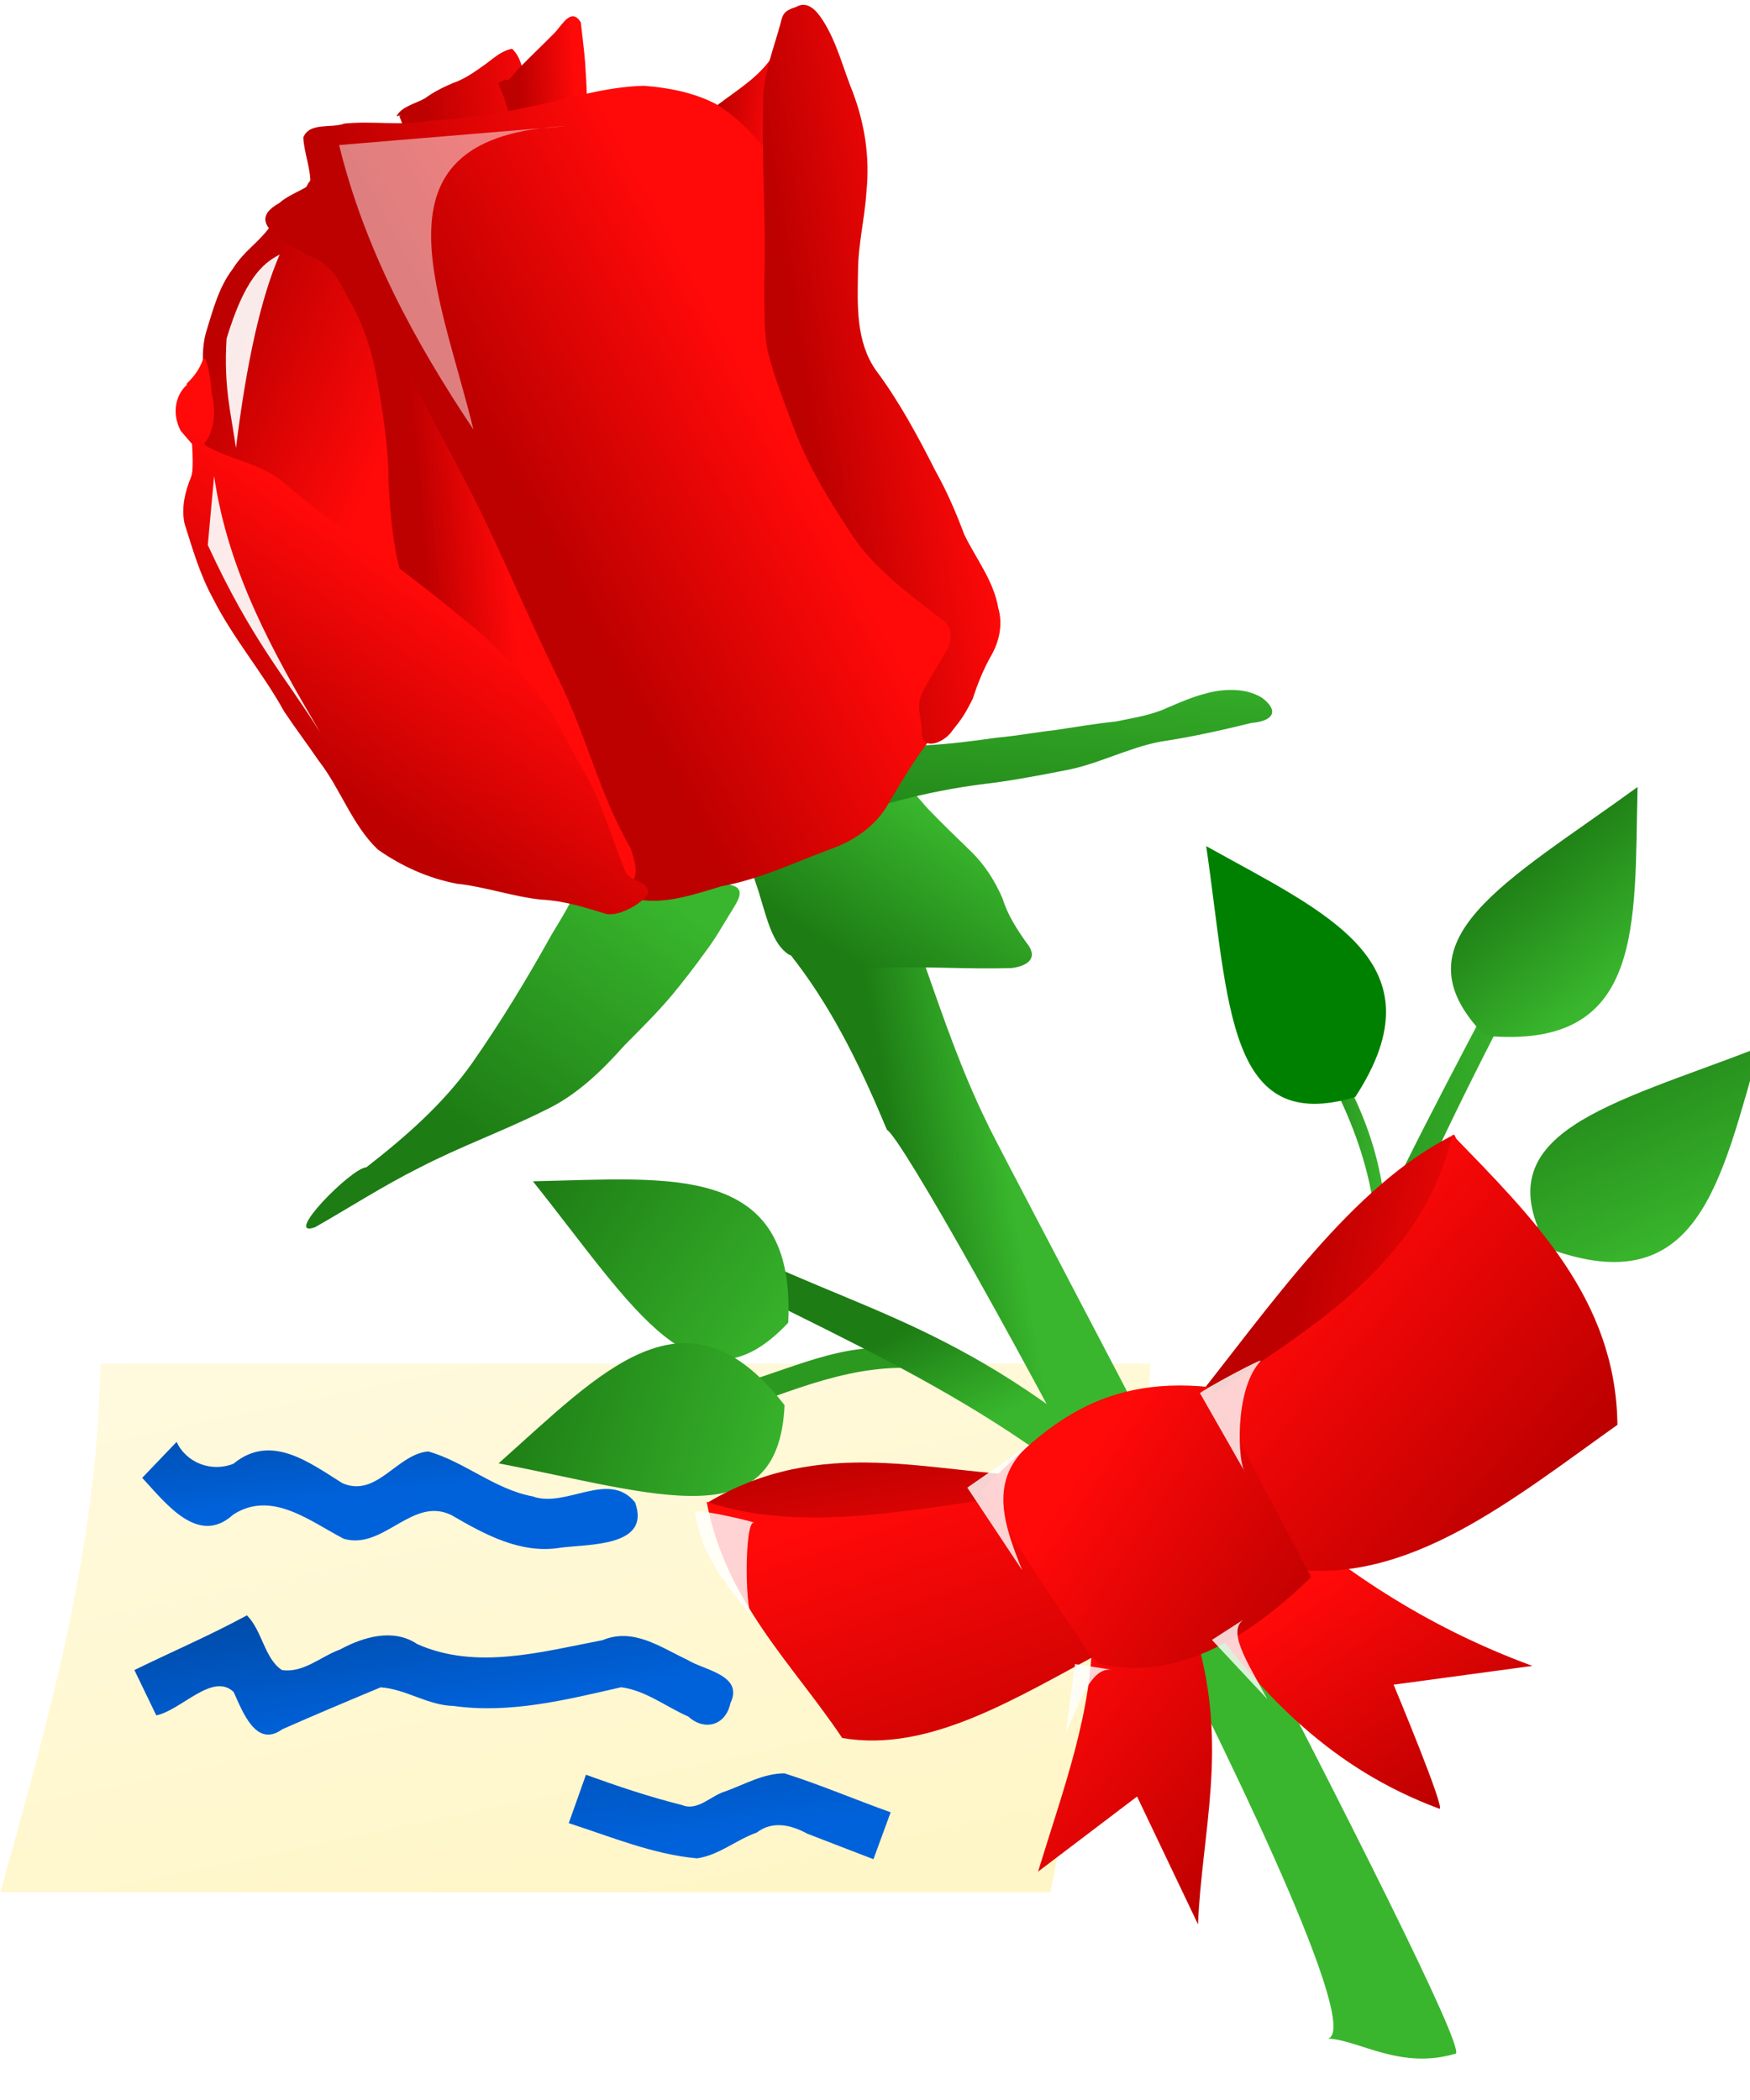 <svg width="35" height="42" xmlns="http://www.w3.org/2000/svg" xmlns:xlink="http://www.w3.org/1999/xlink" xmlns:undefined="http://www.inkscape.org/namespaces/inkscape">
 <defs>
  <linearGradient id="imagebot_96">
   <stop stop-color="#fff6c7" id="imagebot_108" offset="0"/>
   <stop stop-color="#fffbe5" id="imagebot_107" offset="1"/>
  </linearGradient>
  <linearGradient id="imagebot_104">
   <stop stop-color="#1d7c14" offset="0" id="imagebot_106"/>
   <stop stop-color="#39b62d" offset="1" id="imagebot_105"/>
  </linearGradient>
  <linearGradient y2="0.498" x2="0.655" y1="0.841" x1="0.455" id="imagebot_52" xlink:href="#imagebot_92"/>
  <linearGradient y2="0.523" x2="0.656" y1="0.561" x1="0.439" id="imagebot_54" xlink:href="#imagebot_92"/>
  <linearGradient y2="0.33" x2="0.757" y1="0.602" x1="0.211" id="imagebot_56" xlink:href="#imagebot_92"/>
  <linearGradient y2="0.377" x2="0.683" y1="0.578" x1="0.379" id="imagebot_58" xlink:href="#imagebot_92"/>
  <linearGradient y2="-0.314" x2="0.615" y1="1.043" x1="0.407" id="imagebot_60" xlink:href="#imagebot_104"/>
  <linearGradient y2="0.149" x2="0.936" y1="0.713" x1="0.394" id="imagebot_62" xlink:href="#imagebot_104"/>
  <linearGradient y2="0.432" x2="0.909" y1="0.962" x1="0.364" id="imagebot_64" xlink:href="#imagebot_104"/>
  <linearGradient y2="0.074" x2="0.294" y1="0.116" x1="0.146" id="imagebot_66" xlink:href="#imagebot_104"/>
  <linearGradient y2="0.152" x2="0.588" y1="0.222" x1="0.168" id="imagebot_76" xlink:href="#imagebot_92"/>
  <linearGradient y2="0.188" x2="0.514" y1="0.275" x1="0.125" id="imagebot_78" xlink:href="#imagebot_92"/>
  <linearGradient y2="0.341" x2="0.661" y1="0.215" x1="0.265" id="imagebot_80" xlink:href="#imagebot_92"/>
  <linearGradient y2="0.593" x2="0.574" y1="0.265" x1="0.125" id="imagebot_82" xlink:href="#imagebot_92"/>
  <linearGradient y2="0.578" x2="0" y1="0.578" x1="0" id="imagebot_74" xlink:href="#imagebot_104"/>
  <linearGradient y2="0.5" x2="0.682" y1="0.226" x1="0.5" id="imagebot_72" xlink:href="#imagebot_104"/>
  <linearGradient y2="0.5" x2="1" y1="0.392" x1="0" id="imagebot_68" xlink:href="#imagebot_104"/>
  <linearGradient y2="0.5" x2="0.764" y1="0" x1="0.5" id="imagebot_50" xlink:href="#imagebot_104"/>
  <linearGradient y2="0.5" x2="1" y1="0.5" x1="0" id="imagebot_48" xlink:href="#imagebot_104"/>
  <linearGradient y2="0.765" x2="0.972" y1="0.069" x1="0" id="imagebot_70" xlink:href="#imagebot_104"/>
  <linearGradient y2="0.835" x2="1" y1="0.543" x1="0" id="imagebot_43" xlink:href="#imagebot_104"/>
  <linearGradient y2="0.948" x2="0.602" y1="0.474" x1="0.235" id="imagebot_39" xlink:href="#imagebot_104"/>
  <linearGradient y2="0.836" x2="0.587" y1="0" x1="0.173" id="imagebot_41" xlink:href="#imagebot_104"/>
  <filter height="1.284" y="-0.142" width="1.504" x="-0.252" id="imagebot_15" color-interpolation-filters="sRGB">
   <feGaussianBlur id="imagebot_103" stdDeviation="0.144" />
  </filter>
  <filter height="1.488" y="-0.244" width="1.279" x="-0.14" id="imagebot_17" color-interpolation-filters="sRGB">
   <feGaussianBlur id="imagebot_102" stdDeviation="0.144" />
  </filter>
  <filter height="1.256" y="-0.128" width="1.277" x="-0.139" id="imagebot_19" color-interpolation-filters="sRGB">
   <feGaussianBlur id="imagebot_101" stdDeviation="0.144" />
  </filter>
  <filter height="1.233" y="-0.117" width="1.261" x="-0.13" id="imagebot_21" color-interpolation-filters="sRGB">
   <feGaussianBlur id="imagebot_100" stdDeviation="0.144" />
  </filter>
  <filter height="1.191" y="-0.095" width="1.354" x="-0.177" id="imagebot_23" color-interpolation-filters="sRGB">
   <feGaussianBlur id="imagebot_99" stdDeviation="0.144" />
  </filter>
  <linearGradient id="imagebot_92">
   <stop stop-color="#bd0000" id="imagebot_98" offset="0"/>
   <stop stop-color="#ff0909" id="imagebot_97" offset="1"/>
  </linearGradient>
  <linearGradient y2="-0.355" x2="0.118" y1="1" x1="0.736" id="imagebot_84" xlink:href="#imagebot_96"/>
  <filter id="imagebot_8">
   <feGaussianBlur id="imagebot_95" stdDeviation="0.18" />
  </filter>
  <filter height="1.222" y="-0.111" width="1.801" x="-0.4" id="imagebot_4">
   <feGaussianBlur id="imagebot_94" stdDeviation="0.18" />
  </filter>
  <filter height="1.168" y="-0.084" width="1.383" x="-0.192" id="imagebot_6">
   <feGaussianBlur id="imagebot_93" stdDeviation="0.18" />
  </filter>
  <linearGradient y2="0.784" x2="0.417" y1="0.08" x1="0.41" id="imagebot_37" xlink:href="#imagebot_92"/>
  <linearGradient y2="0.52" x2="0.95" y1="0.294" x1="0.406" id="imagebot_35" xlink:href="#imagebot_92"/>
  <linearGradient y2="0.247" x2="0.408" y1="0.945" x1="0.718" id="imagebot_33" xlink:href="#imagebot_92"/>
  <linearGradient y2="0.198" x2="0.341" y1="0.787" x1="0.828" id="imagebot_31" xlink:href="#imagebot_92"/>
  <linearGradient y2="0.088" x2="0.217" y1="0.978" x1="0.777" id="imagebot_29" xlink:href="#imagebot_92"/>
  <linearGradient y2="0.13" x2="0.391" y1="1.343" x1="0.659" id="imagebot_27" xlink:href="#imagebot_92"/>
  <linearGradient y2="0.372" x2="0.258" y1="0.984" x1="0.903" id="imagebot_25" xlink:href="#imagebot_92"/>
  <linearGradient id="imagebot_88">
   <stop stop-color="#003e8c" offset="0" id="imagebot_90"/>
   <stop stop-color="#0062db" offset="1" id="imagebot_89"/>
  </linearGradient>
  <linearGradient y2="0.515" x2="0.487" y1="-0.651" x1="0" id="imagebot_45" xlink:href="#imagebot_88"/>
  <linearGradient y2="0.448" x2="0.982" y1="-0.645" x1="0.232" id="imagebot_12" xlink:href="#imagebot_88"/>
  <linearGradient y2="0.5" x2="1" y1="-1.838" x1="0" id="imagebot_10" xlink:href="#imagebot_88"/>
 </defs>
 <g id="imagebot_2" label="Layer 1">
  <path transform="translate(-4.156 -3.789) matrix(1 0 0 1 0 -1004.36)" label="Layer 1" fill="url(#imagebot_84)" id="imagebot_83" d="M6.165,1035.419L27.165,1035.419C26.964,1039.875 25.832,1042.469 25.165,1045.994L4.165,1045.994C5.101,1042.604 6.093,1039.241 6.165,1035.419z"/>
  <path transform="translate(-4.156 -3.789) matrix(1 0 0 1 0 -1004.36)" label="Layer 1" fill="url(#imagebot_82)" fill-rule="nonzero" d="M10.238,1011.98C10.259,1012.27 10.169,1011.995 10.364,1011.756C10.621,1011.822 10.433,1012.236 10.598,1012.278C10.979,1012.458 11.293,1012.744 11.645,1012.972C12.017,1013.191 12.375,1013.469 12.567,1013.865C13.089,1014.917 13.386,1016.063 13.581,1017.216C13.746,1017.728 13.977,1018.225 14.033,1018.766C14.155,1019.521 14.233,1020.305 14.066,1021.06C13.991,1021.354 13.768,1021.615 13.464,1021.681C13.127,1021.755 12.783,1021.644 12.465,1021.536C11.905,1021.326 11.373,1021.038 10.887,1020.689C10.566,1020.452 10.316,1020.132 10.145,1019.774C9.779,1019.149 9.389,1018.536 9.066,1017.887C8.897,1017.635 8.29,1017.338 8.186,1017.035C8.009,1016.651 8.238,1016.421 8.224,1016.004C8.237,1015.59 8.16,1015.167 8.287,1014.762C8.418,1014.337 8.534,1013.891 8.808,1013.531C9.051,1013.148 9.301,1013.033 9.567,1012.669C9.754,1012.556 10.104,1012.176 10.238,1011.98z" id="imagebot_81"/>
  <path transform="translate(-4.156 -3.789) matrix(1 0 0 1 0 -1004.36)" label="Layer 1" fill="url(#imagebot_80)" fill-rule="nonzero" id="imagebot_79" d="M19.87,1008.555C19.934,1008.811 20.082,1008.904 19.944,1008.631L20.095,1008.549C20.239,1008.836 20.367,1009.122 20.409,1009.445C20.507,1009.895 20.614,1010.349 20.606,1010.813C20.593,1011.56 20.524,1012.306 20.388,1013.041C20.222,1013.895 20.031,1014.882 19.562,1015.613C19.101,1015.359 19.357,1014.275 19.146,1013.832C19.022,1013.186 18.902,1012.543 18.673,1011.925C18.53,1011.602 18.358,1011.297 18.119,1011.034C17.787,1010.632 18.203,1010.479 18.534,1010.228C18.924,1009.933 19.381,1009.66 19.634,1009.229C19.713,1009.024 19.889,1008.866 19.829,1008.649L19.87,1008.554L19.87,1008.555z"/>
  <path transform="translate(-4.156 -3.789) matrix(1 0 0 1 0 -1004.36)" label="Layer 1" fill="url(#imagebot_78)" fill-rule="nonzero" id="imagebot_77" d="M12.088,1010.473C12.183,1010.281 12.463,1010.224 12.656,1010.115C12.828,1009.988 13.017,1009.894 13.212,1009.811C13.458,1009.728 13.668,1009.573 13.878,1009.424C14.048,1009.296 14.197,1009.16 14.398,1009.125C14.591,1009.305 14.62,1009.598 14.676,1009.85C14.735,1010.196 14.755,1010.549 14.796,1010.898C15.051,1012.342 15.422,1013.781 16.003,1015.131C16.452,1016.208 17.163,1017.141 17.667,1018.191C18.117,1019.103 17.294,1018.484 16.905,1018.209C16.581,1017.99 16.281,1017.739 15.969,1017.502C15.777,1017.319 15.548,1017.333 15.308,1017.295C14.787,1017.248 14.686,1017.13 14.531,1016.601C14.132,1015.251 13.811,1013.875 13.219,1012.592C12.997,1012.089 12.663,1011.646 12.424,1011.154C12.319,1010.931 12.237,1010.699 12.142,1010.472L12.298,1010.397C12.391,1010.625 12.3,1010.559 12.261,1010.436L12.088,1010.474L12.088,1010.473z"/>
  <path transform="translate(-4.156 -3.789) matrix(1 0 0 1 0 -1004.36)" label="Layer 1" fill="url(#imagebot_76)" fill-rule="nonzero" id="imagebot_75" d="M14.205,1009.814C14.398,1009.729 14.412,1009.628 14.573,1009.477C14.798,1009.246 15.033,1009.026 15.259,1008.795C15.422,1008.612 15.587,1008.303 15.772,1008.595C15.8,1008.862 15.837,1009.127 15.858,1009.394C15.928,1010.392 15.918,1011.394 15.957,1012.394C16.024,1013.676 16.218,1014.952 16.565,1016.188C16.737,1016.623 16.562,1016.69 16.161,1016.735C15.695,1016.838 15.602,1016.68 15.457,1016.262C15.258,1015.648 15.109,1015.017 14.985,1014.383C14.904,1013.778 14.877,1013.168 14.814,1012.561C14.758,1012.081 14.695,1011.597 14.548,1011.135C14.464,1010.827 14.366,1010.524 14.276,1010.218C14.232,1010.078 14.175,1009.944 14.118,1009.81L14.273,1009.735C14.334,1009.876 14.486,1009.864 14.249,1009.964L14.205,1009.814L14.205,1009.814z"/>
  <path transform="translate(-4.156 -3.789) matrix(1 0 0 1 0 -1004.36)" label="Layer 1" fill="url(#imagebot_74)" stroke-width="1px" id="imagebot_73" d="M22.5,1035.181C21.209,1034.893 20.137,1035.477 19,1035.806L19.188,1036.244C20.469,1035.778 21.744,1035.275 23.188,1035.619L22.5,1035.181z"/>
  <path transform="translate(-4.156 -3.789) matrix(1 0 0 1 0 -1004.36)" label="Layer 1" fill="url(#imagebot_72)" stroke-width="1px" id="imagebot_71" d="M27.25,1037.994C23.533,1034.572 21.325,1034.419 18.5,1032.931L18.188,1033.494C21.496,1035.189 24.95,1036.593 27.625,1039.556L27.25,1037.994z"/>
  <path transform="translate(-4.156 -3.789) matrix(1 0 0 1 0 -1004.36)" label="Layer 1" fill="url(#imagebot_70)" stroke-width="1px" id="imagebot_69" d="M14.814,1031.775C16.821,1034.286 18.093,1036.56 19.921,1034.602C20.075,1031.382 17.57,1031.718 14.814,1031.775z"/>
  <path label="Layer 1" transform="translate(-4.156 -3.789) matrix(1 0 0 1 0 -1004.36)" fill="url(#imagebot_68)" stroke-width="1px" stroke-miterlimit="4" stroke-dashoffset="0" id="imagebot_67" d="M 28.903 1041.23 C 29.647 1036.09 32.053 1031.8 34.383 1027.35 L 34.596 1027.77 C 32.532 1031.77 30.211 1036.37 29.433 1042.46 L 28.903 1041.23 Z"/>
  <path transform="translate(-4.156 -3.789) matrix(1 0 0 1 0 -1004.36)" label="Layer 1" fill="url(#imagebot_66)" fill-rule="nonzero" id="imagebot_65" d="M19.699,1026.768C19.805,1026.98 19.941,1027.23 20.093,1027.41C20.86,1028.426 21.406,1029.572 21.894,1030.744C22.468,1031.072 31.936,1048.565 30.717,1048.92C31.348,1048.952 32.166,1049.554 33.274,1049.22C33.567,1048.86 24.014,1030.926 23.904,1030.621C23.393,1029.589 23.022,1028.497 22.64,1027.413C22.64,1027.413 19.84,1026.977 19.75,1026.825L19.699,1026.766L19.699,1026.766L19.699,1026.766L19.699,1026.766L19.699,1026.766L19.699,1026.766L19.699,1026.768z"/>
  <path transform="translate(-4.156 -3.789) matrix(1 0 0 1 0 -1004.36)" label="Layer 1" fill="url(#imagebot_64)" fill-rule="nonzero" id="imagebot_63" d="M22.155,1023.832C22.398,1023.909 22.548,1024.148 22.719,1024.329C23,1024.623 23.293,1024.903 23.585,1025.186C23.857,1025.455 24.059,1025.774 24.209,1026.123C24.307,1026.446 24.489,1026.725 24.681,1026.998C24.938,1027.305 24.717,1027.467 24.393,1027.51C23.554,1027.535 22.714,1027.478 21.875,1027.499C21.586,1027.531 21.31,1027.449 21.031,1027.392C20.676,1027.366 20.247,1027.392 19.928,1027.238C19.602,1027.024 19.489,1026.499 19.356,1026.074C19.25,1025.678 19.021,1025.371 19.473,1025.189C19.955,1024.991 20.389,1024.703 20.864,1024.486C21.287,1024.238 21.832,1024.153 22.19,1023.804L22.322,1023.917L22.155,1023.831L22.155,1023.832z"/>
  <path transform="translate(-4.156 -3.789) matrix(1 0 0 1 0 -1004.36)" label="Layer 1" fill="url(#imagebot_62)" fill-rule="nonzero" id="imagebot_61" d="M15.906,1025.782L15.937,1025.735C16.223,1025.751 16.509,1025.765 16.795,1025.78C17.13,1025.79 17.463,1025.763 17.797,1025.762C18.112,1025.752 18.42,1025.815 18.732,1025.84C19.103,1025.903 18.916,1026.161 18.776,1026.389C18.613,1026.653 18.461,1026.926 18.273,1027.173C18.06,1027.47 17.836,1027.76 17.604,1028.042C17.307,1028.396 16.98,1028.718 16.655,1029.046C16.191,1029.566 15.691,1030.056 15.052,1030.356C14.23,1030.768 13.359,1031.08 12.542,1031.504C11.824,1031.864 11.152,1032.297 10.457,1032.694C9.792,1032.927 11.181,1031.507 11.483,1031.495C12.262,1030.889 13.017,1030.23 13.591,1029.421C14.169,1028.594 14.692,1027.733 15.182,1026.852C15.384,1026.508 15.624,1026.158 15.73,1025.773L15.906,1025.783L15.906,1025.782z"/>
  <path transform="translate(-4.156 -3.789) matrix(1 0 0 1 0 -1004.36)" label="Layer 1" fill="url(#imagebot_60)" fill-rule="nonzero" id="imagebot_59" d="M20.546,1024.952L20.83,1024.785C20.7,1025.031 20.43,1025.422 20.41,1024.915C20.399,1024.463 20.43,1023.969 20.048,1023.664C19.766,1023.349 20.058,1023.153 20.346,1022.965C20.568,1022.919 20.784,1022.954 21.006,1023.019C21.539,1023.094 22.081,1023.048 22.618,1023.058C23.114,1023.035 23.605,1022.972 24.095,1022.902C24.486,1022.868 24.874,1022.794 25.264,1022.75C25.665,1022.69 26.065,1022.621 26.47,1022.58C26.816,1022.506 27.172,1022.458 27.496,1022.307C27.862,1022.149 28.232,1021.989 28.634,1021.953C28.906,1021.934 29.173,1021.963 29.407,1022.112C29.756,1022.385 29.599,1022.574 29.183,1022.608C28.58,1022.757 27.975,1022.891 27.36,1022.983C26.691,1023.111 26.082,1023.453 25.408,1023.566C24.876,1023.671 24.343,1023.77 23.804,1023.833C23.239,1023.905 22.68,1024.015 22.131,1024.161C21.802,1024.254 21.445,1024.314 21.173,1024.533C21.073,1024.619 20.795,1024.838 20.783,1024.774C20.783,1024.774 20.635,1024.863 20.545,1024.951L20.546,1024.952z"/>
  <path transform="translate(-4.156 -3.789) matrix(1 0 0 1 0 -1004.36)" label="Layer 1" fill="url(#imagebot_58)" fill-rule="nonzero" d="M10.363,1011.845C10.376,1011.521 10.237,1011.215 10.222,1010.897C10.348,1010.587 10.782,1010.72 11.043,1010.621C11.609,1010.561 12.182,1010.671 12.745,1010.563C13.386,1010.532 14.022,1010.449 14.647,1010.303C15.444,1010.155 16.225,1009.881 17.041,1009.865C17.534,1009.904 18.038,1010.001 18.479,1010.232C18.831,1010.445 19.138,1010.736 19.393,1011.055C19.634,1011.462 19.599,1011.959 19.688,1012.411C19.799,1013.32 20.02,1014.214 20.357,1015.067C20.529,1015.602 20.776,1016.108 21.078,1016.582C21.457,1017.226 21.811,1017.886 22.242,1018.499C22.505,1018.863 22.695,1019.269 22.914,1019.658C23.23,1020.106 23.396,1020.657 23.435,1021.201C23.473,1021.816 23.142,1022.367 22.82,1022.862C22.475,1023.285 22.202,1023.755 21.925,1024.222C21.671,1024.676 21.224,1024.974 20.741,1025.141C20.029,1025.407 19.336,1025.738 18.582,1025.875C17.967,1026.059 17.298,1026.303 16.661,1026.069C16.136,1025.924 15.817,1025.465 15.451,1025.101C14.948,1024.683 14.365,1024.334 14.022,1023.757C13.618,1023.112 13.316,1022.407 13.036,1021.701C12.881,1021.255 12.685,1020.821 12.634,1020.347C12.442,1019.317 12.335,1018.261 11.965,1017.274C11.924,1016.953 11.921,1016.653 11.874,1016.348C11.754,1015.644 11.535,1014.977 11.377,1014.28C11.321,1013.622 11.112,1012.97 10.703,1012.446C10.527,1012.186 10.489,1011.91 10.398,1011.607C10.671,1011.411 10.48,1011.932 10.656,1012.054C10.962,1012.526 10.624,1011.62 10.477,1011.819C10.439,1011.829 10.401,1011.836 10.363,1011.844L10.363,1011.845z" id="imagebot_57"/>
  <path transform="translate(-4.156 -3.789) matrix(1 0 0 1 0 -1004.36)" label="Layer 1" fill="url(#imagebot_56)" fill-rule="nonzero" d="M20.074,1008.29C20.313,1008.149 20.494,1008.372 20.615,1008.56C20.895,1008.998 21.017,1009.513 21.211,1009.991C21.451,1010.623 21.556,1011.306 21.485,1011.979C21.451,1012.517 21.317,1013.043 21.316,1013.583C21.304,1014.253 21.272,1014.984 21.676,1015.557C22.146,1016.186 22.516,1016.879 22.87,1017.577C23.096,1017.981 23.279,1018.407 23.441,1018.839C23.676,1019.325 24.029,1019.763 24.121,1020.308C24.214,1020.626 24.148,1020.958 23.99,1021.243C23.83,1021.521 23.71,1021.817 23.612,1022.122C23.46,1022.422 23.414,1022.498 23.201,1022.764C23.038,1023.014 22.547,1023.203 22.592,1022.74C22.567,1022.377 22.456,1022.257 22.644,1021.924C22.79,1021.647 22.968,1021.385 23.115,1021.11C23.212,1020.905 23.184,1020.634 22.968,1020.518C22.337,1020.026 21.672,1019.548 21.216,1018.877C20.77,1018.207 20.343,1017.513 20.052,1016.76C19.856,1016.229 19.64,1015.7 19.506,1015.149C19.428,1014.724 19.452,1014.289 19.44,1013.859C19.487,1012.583 19.38,1011.307 19.424,1010.032C19.458,1009.543 19.64,1009.082 19.768,1008.613C19.807,1008.443 19.831,1008.364 20.074,1008.29L20.074,1008.29z" id="imagebot_55"/>
  <path transform="translate(-4.156 -3.789) matrix(1 0 0 1 0 -1004.36)" label="Layer 1" fill="url(#imagebot_54)" fill-rule="nonzero" d="M10.683,1011.698C10.588,1011.982 10.883,1011.919 10.86,1012.086C11.041,1012.771 11.253,1013.45 11.571,1014.085C12.149,1015.291 12.775,1016.474 13.402,1017.654C14.094,1018.963 14.642,1020.339 15.295,1021.666C15.871,1022.802 16.134,1024.013 16.769,1025.115C16.882,1025.422 16.928,1025.7 16.752,1025.831C16.425,1025.913 16.005,1025.753 15.667,1025.764C15.342,1025.73 15.139,1025.444 14.881,1025.277C14.453,1024.919 14.041,1024.541 13.594,1024.205C13.239,1023.905 13.033,1023.469 12.952,1023.016C12.718,1021.953 12.514,1020.881 12.23,1019.829C12.028,1019.175 11.963,1018.486 11.928,1017.806C11.929,1017.101 11.815,1016.401 11.693,1015.709C11.598,1015.188 11.439,1014.679 11.18,1014.214C10.994,1013.9 10.857,1013.511 10.504,1013.346C10.249,1013.219 9.998,1013.083 9.766,1012.92C9.453,1012.703 9.29,1012.459 9.742,1012.21C9.952,1012.02 10.296,1011.932 10.498,1011.734C10.562,1011.734 10.621,1011.707 10.682,1011.693L10.683,1011.698z" id="imagebot_53"/>
  <path transform="translate(-4.156 -3.789) matrix(1 0 0 1 0 -1004.36)" label="Layer 1" fill="url(#imagebot_52)" fill-rule="nonzero" d="M8.29,1017.073C8.786,1017.355 9.391,1017.42 9.831,1017.801C10.139,1018.062 10.447,1018.324 10.783,1018.549C11.699,1019.17 12.588,1019.831 13.438,1020.54C14.069,1021.023 14.593,1021.628 15.086,1022.246C15.358,1022.672 15.573,1023.132 15.829,1023.569C16.196,1024.183 16.376,1024.882 16.646,1025.539C16.733,1025.82 17.157,1025.731 17.112,1026.035C16.949,1026.26 16.51,1026.48 16.279,1026.428C15.84,1026.292 15.442,1026.165 14.976,1026.141C14.419,1026.083 13.848,1025.881 13.291,1025.823C12.722,1025.715 12.178,1025.47 11.708,1025.136C11.19,1024.635 10.967,1023.925 10.53,1023.364C10.303,1023.031 10.059,1022.709 9.836,1022.374C9.406,1021.594 8.816,1020.914 8.415,1020.117C8.156,1019.645 8.006,1019.125 7.845,1018.614C7.781,1018.301 7.856,1017.983 7.975,1017.694C8.087,1017.461 7.896,1016.061 7.889,1015.825C8.08,1015.632 8.146,1015.519 8.219,1015.333C8.302,1015.194 8.389,1015.91 8.389,1016.018C8.494,1016.386 8.445,1016.928 8.1,1017.149C8.326,1017.407 8.039,1017.082 7.773,1016.769C7.616,1016.485 7.629,1016.112 7.869,1015.868C7.955,1015.747 8.044,1016.939 8.29,1017.073L8.29,1017.073z" id="imagebot_51"/>
  <path label="Layer 1" transform="translate(-4.156 -3.789) matrix(1 0 0 1 0 -1004.36)" fill="url(#imagebot_50)" stroke-width="1px" stroke-miterlimit="4" stroke-dashoffset="0" id="imagebot_49" d="M 30.5 1036.24 L 31.062 1035.05 C 32.751 1033.65 34.353 1032.77 35.875 1032.36 L 36.062 1032.8 C 34.104 1033.11 32.295 1034.62 30.5 1036.24 Z"/>
  <path label="Layer 1" transform="translate(-4.156 -3.789) matrix(1 0 0 1 0 -1004.36)" fill="url(#imagebot_48)" stroke-width="1px" stroke-miterlimit="4" stroke-dashoffset="0" id="imagebot_47" d="M 30 1028.49 L 30.375 1028.42 C 30.98 1029.64 31.739 1030.65 31.875 1032.49 L 31.688 1032.86 C 31.617 1031.49 31.071 1030.03 30 1028.49 Z"/>
  <path transform="translate(-4.156 -3.789) matrix(1 0 0 1 0 -1004.36)" label="Layer 1" fill="#008000" stroke-width="1px" id="imagebot_46" d="M28.28,1025.072C28.744,1028.252 28.694,1030.858 31.261,1030.09C33.02,1027.389 30.687,1026.414 28.28,1025.072z"/>
  <path transform="translate(-4.156 -3.789) matrix(1 0 0 1 0 -1004.36)" label="Layer 1" fill="url(#imagebot_45)" stroke-width="1px" id="imagebot_44" d="M7.688,1036.987C7.458,1037.227 7.229,1037.466 7,1037.706C7.453,1038.189 8.113,1039.086 8.818,1038.443C9.589,1037.941 10.365,1038.581 11.032,1038.925C11.831,1039.156 12.402,1038.065 13.186,1038.452C13.845,1038.835 14.573,1039.237 15.367,1039.103C15.915,1039.028 17.185,1039.093 16.857,1038.196C16.329,1037.544 15.478,1038.319 14.809,1038.077C14.052,1037.936 13.445,1037.383 12.723,1037.178C12.096,1037.227 11.69,1038.113 11.003,1037.812C10.344,1037.4 9.573,1036.807 8.826,1037.423C8.394,1037.598 7.886,1037.413 7.688,1036.987z"/>
  <path transform="translate(-4.156 -3.789) matrix(1 0 0 1 0 -1004.36)" label="Layer 1" fill="url(#imagebot_43)" stroke-width="1px" d="M14.128,1037.416C17.283,1038.024 19.727,1038.929 19.847,1036.253C17.876,1033.703 16.187,1035.585 14.128,1037.416z" id="imagebot_42"/>
  <path transform="translate(-4.156 -3.789) matrix(1 0 0 1 0 -1004.36)" label="Layer 1" fill="url(#imagebot_41)" stroke-width="1px" id="imagebot_40" d="M39.349,1029.094C36.352,1030.254 33.8,1030.785 35.119,1033.117C38.144,1034.231 38.576,1031.74 39.349,1029.094z"/>
  <path transform="translate(-4.156 -3.789) matrix(1 0 0 1 0 -1004.36)" label="Layer 1" fill="url(#imagebot_39)" stroke-width="1px" d="M36.907,1023.889C34.309,1025.781 31.98,1026.95 33.854,1028.864C37.063,1029.163 36.84,1026.645 36.907,1023.889z" id="imagebot_38"/>
  <g label="Layer 1" transform="translate(-4.156 -3.789) matrix(0.91 -0.147 0.147 0.91 -158.669 -907.706)" id="imagebot_13">
   <path fill="url(#imagebot_37)" stroke-width="1px" d="M26.635,1038.976C29.343,1037.899 31.532,1039.124 33.834,1039.549L34.552,1041.85C34.552,1041.85 29.102,1043.266 28.818,1042.698C28.535,1042.131 26.685,1038.791 26.635,1038.976z" id="imagebot_36"/>
   <path fill="url(#imagebot_35)" stroke-width="1px" d="M37.294,1038.601C39.381,1036.711 41.551,1034.399 43.913,1033.673L44.661,1036.343L38.152,1041.03L37.294,1038.601z" id="imagebot_34"/>
   <path fill="url(#imagebot_33)" stroke-width="1px" d="M36.889,1043.113C36.992,1042.95 38.637,1040.959 38.637,1040.959C39.976,1042.566 41.537,1044.079 43.747,1045.323L40.71,1045.245C40.71,1045.245 41.406,1048.143 41.26,1048.06C39.081,1046.827 37.885,1045.028 36.889,1043.114L36.889,1043.113z" id="imagebot_32"/>
   <path fill="url(#imagebot_31)" stroke-width="1px" d="M37.381,1038.604C39.942,1037.395 42.743,1036.449 43.87,1033.667C45.301,1035.721 46.809,1037.748 46.403,1040.454C43.882,1041.696 41.357,1043.18 38.86,1042.396C38.629,1042.324 37.432,1038.522 37.381,1038.604z" id="imagebot_30"/>
   <path fill="url(#imagebot_29)" stroke-width="1px" d="M34.442,1043.009C34.203,1044.729 33.258,1046.367 32.447,1048.02L34.828,1046.753L35.691,1049.701C36.1,1047.713 36.954,1046.017 36.651,1043.564L34.442,1043.009z" id="imagebot_28"/>
   <path fill="url(#imagebot_27)" stroke-width="1px" d="M32.814,1039.876C30.636,1039.836 28.414,1039.889 26.629,1038.949C26.689,1041.158 27.901,1042.705 28.715,1044.479C30.545,1045.11 32.618,1044.202 34.656,1043.512L32.814,1039.876z" id="imagebot_26"/>
   <path fill="url(#imagebot_25)" stroke-width="1px" d="M32.552,1039.662C33.975,1038.648 35.353,1037.562 37.828,1038.242L39.313,1042.657C37.878,1043.658 36.146,1044.464 34.467,1043.777C34.315,1043.715 32.639,1039.768 32.552,1039.662z" id="imagebot_24"/>
   <path fill="#ffffff" fill-opacity="0.817" stroke-width="1px" filter="url(#imagebot_23)" d="M-0.542,1041.129C-1.204,1042.337 -0.934,1043.545 -0.807,1044.753C-1.034,1044.526 0.709,1042.299 0.961,1042.499C1.167,1042.664 -0.271,1041.218 -0.542,1041.129z" id="imagebot_22" transform="matrix(0.552,-0.318,0.284,0.671,-269.037,340.351)"/>
   <path fill="#ffffff" fill-opacity="0.817" stroke-width="1px" filter="url(#imagebot_21)" d="M7.811,1045.726L7.899,1048.687C8.199,1047.283 8.548,1045.922 10.463,1045.902L7.811,1045.726z" id="imagebot_20" transform="matrix(0.552,-0.318,0.284,0.671,-269.037,340.351)"/>
   <path fill="#ffffff" fill-opacity="0.817" stroke-width="1px" filter="url(#imagebot_19)" d="M16.296,1047.935L16.164,1050.631C16.107,1050.292 17.34,1048.496 18.639,1048.333C18.875,1048.303 16.34,1047.891 16.296,1047.935z" id="imagebot_18" transform="matrix(0.552,-0.318,0.284,0.671,-269.037,340.351)"/>
   <path fill="#ffffff" fill-opacity="0.817" stroke-width="1px" filter="url(#imagebot_17)" d="M6.22,1053.283L7.723,1051.869L8.695,1052.708C8.125,1052.219 7.122,1052.886 6.22,1053.283z" id="imagebot_16" transform="matrix(0.552,-0.318,0.284,0.671,-269.037,340.351)"/>
   <path fill="#ffffff" fill-opacity="0.817" stroke-width="1px" filter="url(#imagebot_15)" d="M13.512,1054.034L12.142,1053.901L12.672,1056.332C12.772,1055.072 12.72,1053.909 13.512,1054.034z" id="imagebot_14" transform="matrix(0.552,-0.318,0.284,0.671,-269.037,340.351)"/>
  </g>
  <path transform="translate(-4.156 -3.789) matrix(1 0 0 1 0 -1004.36)" label="Layer 1" fill="url(#imagebot_12)" stroke-width="1px" id="imagebot_11" d="M9.094,1040.456C8.361,1040.855 7.593,1041.184 6.844,1041.55C6.99,1041.852 7.135,1042.154 7.281,1042.456C7.775,1042.36 8.407,1041.586 8.829,1041.989C9.004,1042.368 9.271,1043.119 9.801,1042.735C10.453,1042.447 11.111,1042.17 11.769,1041.896C12.276,1041.93 12.712,1042.257 13.226,1042.268C14.357,1042.427 15.483,1042.145 16.578,1041.894C17.071,1041.958 17.477,1042.286 17.922,1042.48C18.256,1042.783 18.676,1042.647 18.763,1042.215C19.041,1041.649 18.23,1041.552 17.902,1041.345C17.359,1041.089 16.821,1040.696 16.204,1040.953C14.996,1041.183 13.686,1041.558 12.501,1041.031C12.022,1040.708 11.423,1040.887 10.957,1041.139C10.574,1041.278 10.222,1041.614 9.795,1041.55C9.446,1041.324 9.401,1040.76 9.094,1040.456L9.094,1040.456z"/>
  <path transform="translate(-4.156 -3.789) matrix(1 0 0 1 0 -1004.36)" label="Layer 1" fill="url(#imagebot_10)" stroke-width="1px" id="imagebot_9" d="M15.875,1043.644C15.76,1043.966 15.646,1044.289 15.531,1044.612C16.373,1044.883 17.207,1045.235 18.095,1045.316C18.534,1045.255 18.88,1044.945 19.29,1044.801C19.608,1044.557 19.981,1044.648 20.302,1044.823C20.742,1044.995 21.184,1045.162 21.625,1045.333C21.74,1045.02 21.854,1044.708 21.969,1044.395C21.259,1044.142 20.565,1043.844 19.846,1043.616C19.426,1043.616 19.051,1043.836 18.667,1043.975C18.375,1044.058 18.112,1044.38 17.797,1044.25C17.145,1044.087 16.507,1043.873 15.875,1043.644L15.875,1043.644z"/>
  <path label="Layer 1" transform="translate(-4.156 -3.789) matrix(1 0 0 1 0 -1004.36)" fill="#ffffff" stroke-width="1px" stroke-miterlimit="4" stroke-dashoffset="0" filter="url(#imagebot_8)" opacity="0.702" id="imagebot_7" d="M 15.5 1010.67 L 10.938 1011.05 C 11.45 1013.14 12.449 1014.98 13.625 1016.74 C 12.938 1013.92 11.438 1010.86 15.5 1010.67 Z"/>
  <path label="Layer 1" transform="translate(-4.156 -3.789) matrix(1 0 0 1 0 -1004.36)" fill="#ffffff" stroke-width="1px" stroke-miterlimit="4" stroke-dashoffset="0" filter="url(#imagebot_6)" opacity="0.958" id="imagebot_5" d="M 8.438 1017.67 L 8.312 1019.05 C 9.194 1020.96 9.831 1021.64 10.562 1022.8 C 9.625 1021.21 8.721 1019.6 8.438 1017.67 Z"/>
  <path label="Layer 1" transform="translate(-4.156 -3.789) matrix(1 0 0 1 0 -1004.36)" fill="#ffffff" stroke-width="1px" stroke-miterlimit="4" stroke-dashoffset="0" filter="url(#imagebot_4)" opacity="0.958" id="imagebot_3" d="M 9.75 1013.24 C 9.396 1013.42 9.042 1013.75 8.688 1014.92 C 8.625 1015.9 8.783 1016.44 8.875 1017.11 C 9.085 1015.41 9.373 1014.1 9.75 1013.24 Z"/>
  <title>Layer 1</title>
 </g>
</svg>